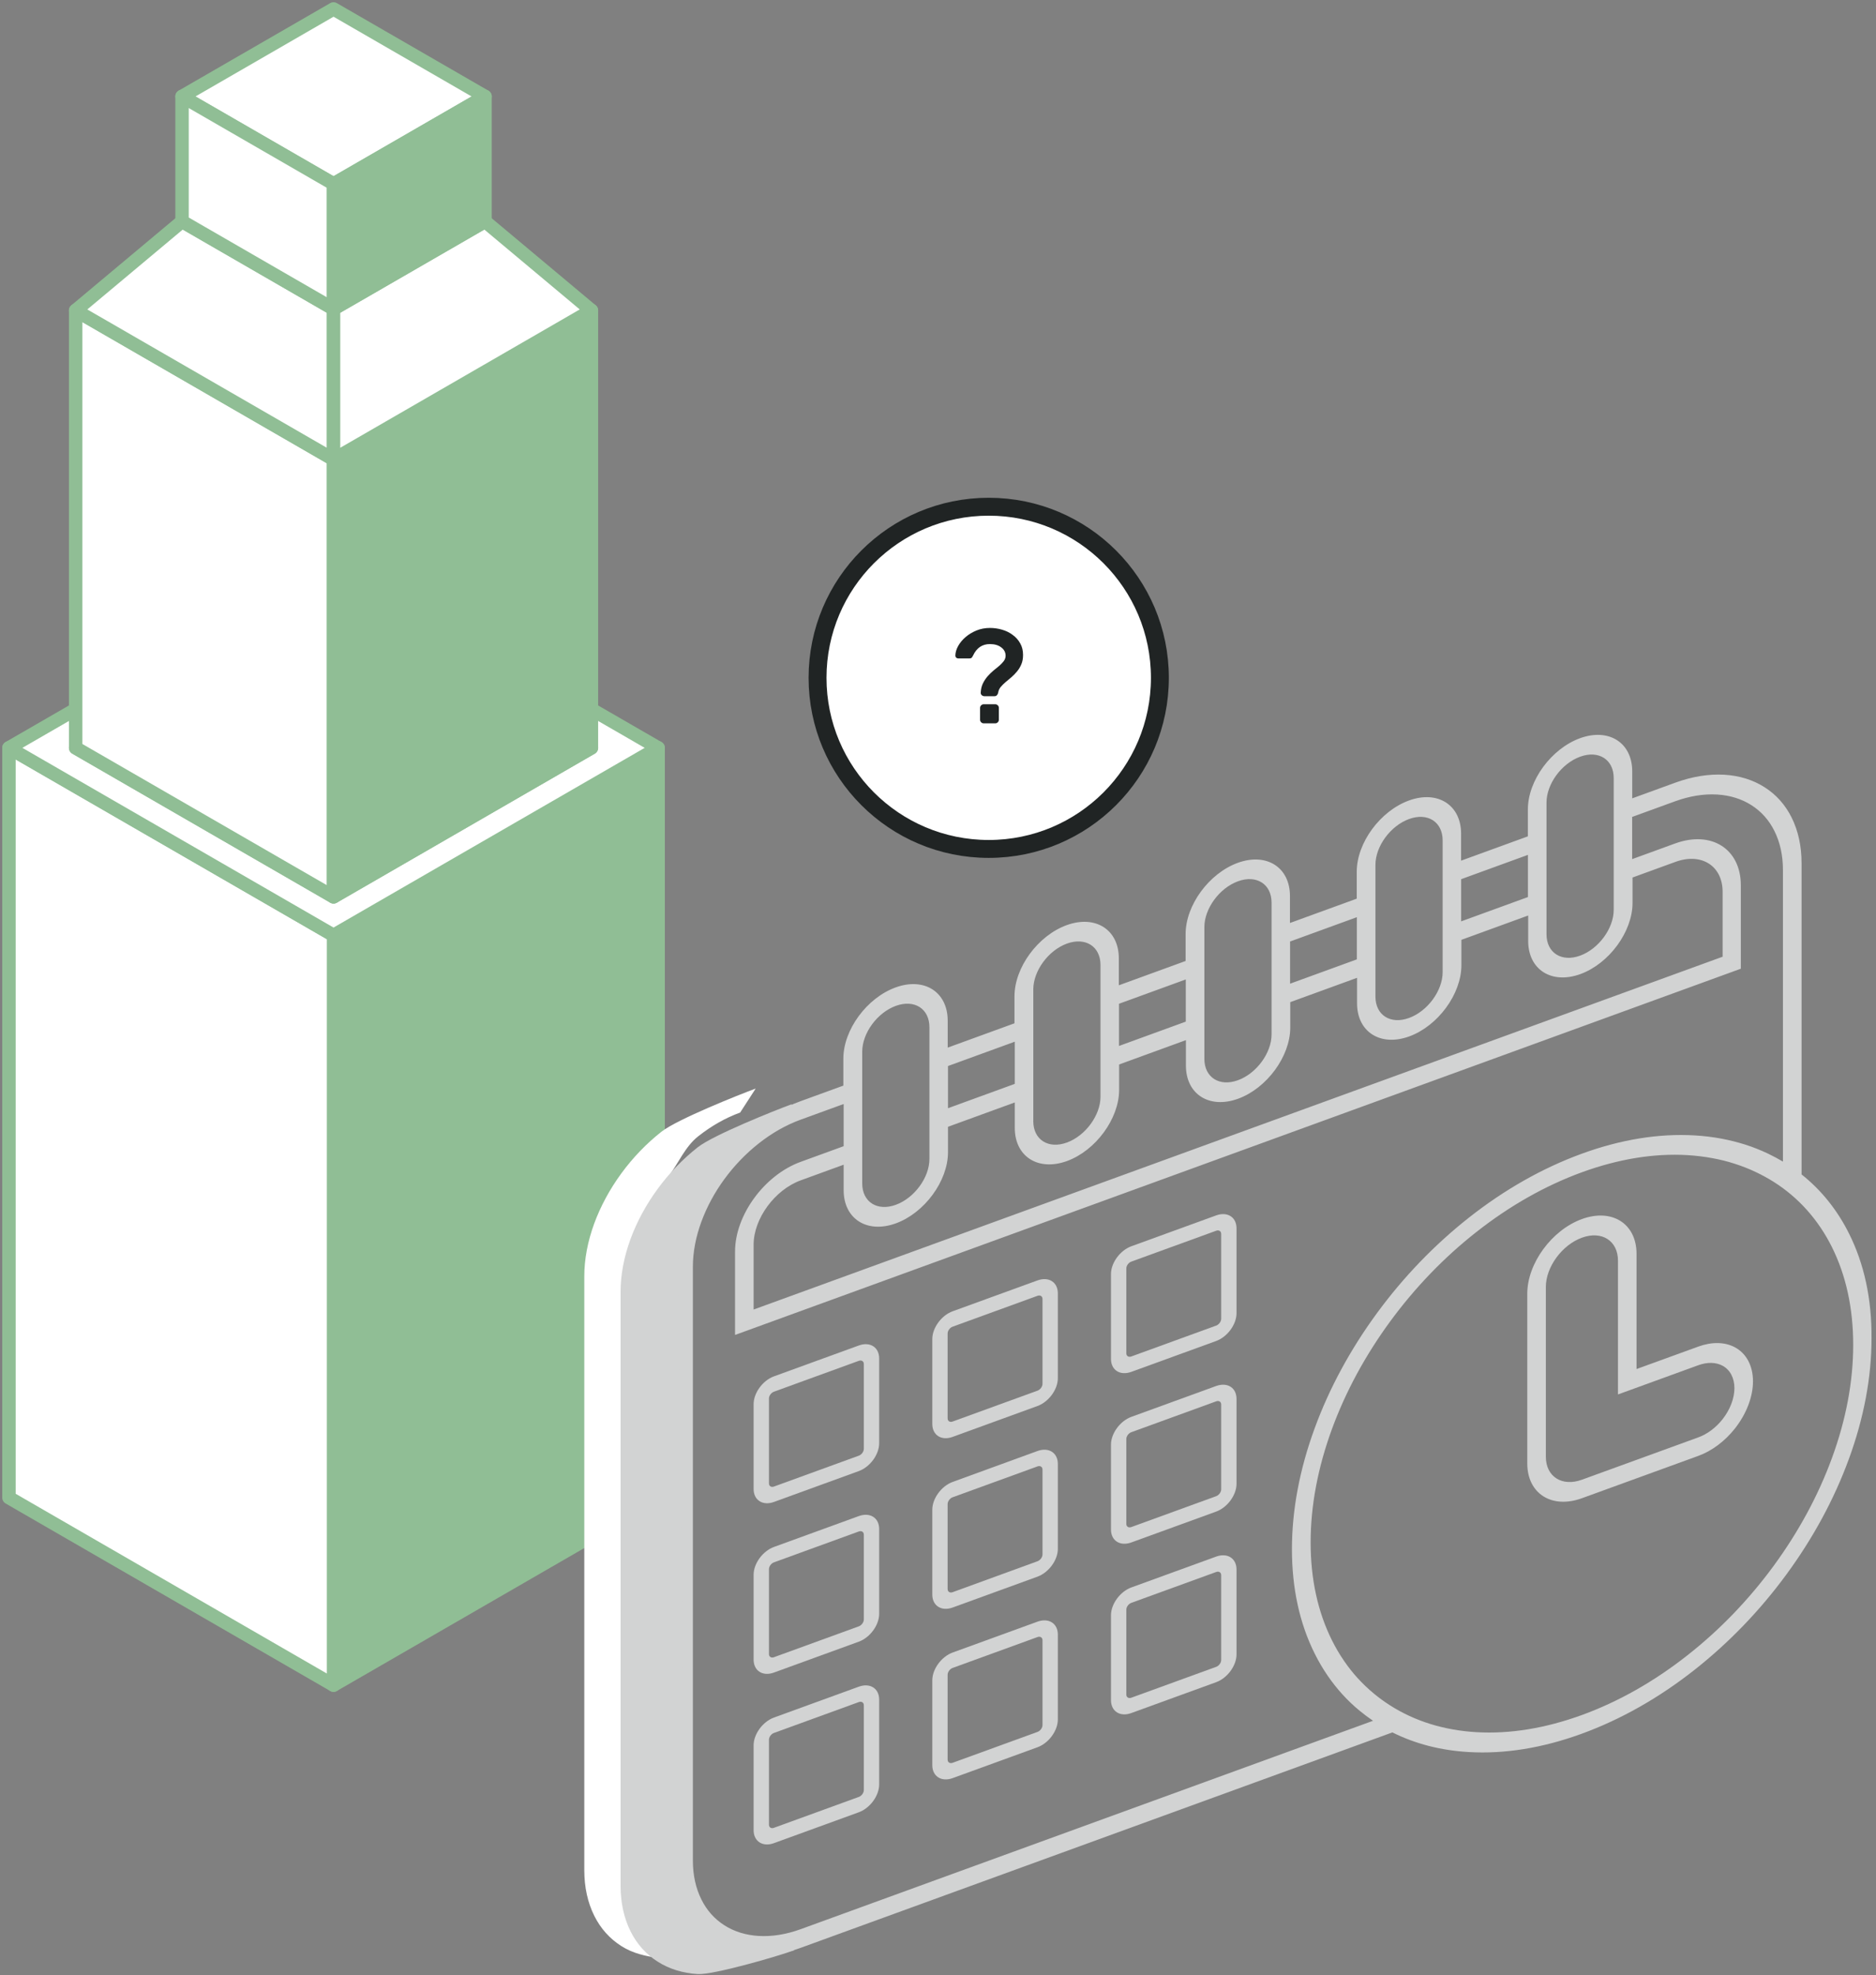 <svg xmlns="http://www.w3.org/2000/svg" width="419" height="441" viewBox="0 0 419 441" fill="none"><rect x="0" y="0" width="419" height="441" fill="#808080" stroke="none"/><path d="M74.495 376.239V208.824L146.99 166.972V334.379L74.495 376.239Z" fill="#90BE95" stroke="#90BE95" stroke-width="3" stroke-linecap="round" stroke-linejoin="round"></path><path d="M2 334.379V166.972L74.495 208.824V376.239L2 334.379Z" fill="white" stroke="#90BE95" stroke-width="3" stroke-linecap="round" stroke-linejoin="round"></path><path d="M74.495 125.12L2 166.972L74.495 208.824L146.989 166.972L74.495 125.12ZM16.896 166.972L74.495 133.716L132.093 166.972L74.495 200.228L16.896 166.972Z" fill="white" stroke="#90BE95" stroke-width="3" stroke-linecap="round" stroke-linejoin="round"></path><path d="M74.495 2L40.659 21.535L74.495 41.069L108.33 21.535L74.495 2Z" fill="white" stroke="#90BE95" stroke-width="3" stroke-linecap="round" stroke-linejoin="round"></path><path d="M16.895 166.972V69.315L74.494 102.571V200.228L16.895 166.972Z" fill="white" stroke="#90BE95" stroke-width="3" stroke-linecap="round" stroke-linejoin="round"></path><path d="M16.895 69.315L40.658 49.433L74.494 68.968V102.571L16.895 69.315Z" fill="white" stroke="#90BE95" stroke-width="3" stroke-linecap="round" stroke-linejoin="round"></path><path d="M74.495 68.968L40.659 49.433V21.527L74.495 41.061V68.968Z" fill="white" stroke="#90BE95" stroke-width="3" stroke-linecap="round" stroke-linejoin="round"></path><path d="M74.495 200.228V102.571L132.094 69.315V166.972L74.495 200.228Z" fill="#90BE95" stroke="#90BE95" stroke-width="3" stroke-linecap="round" stroke-linejoin="round"></path><path d="M74.495 102.571V68.968L108.331 49.433L132.094 69.315L74.495 102.571Z" fill="white" stroke="#90BE95" stroke-width="3" stroke-linecap="round" stroke-linejoin="round"></path><path d="M108.331 49.433L74.495 68.967V41.069L108.331 21.534V49.433Z" fill="#90BE95" stroke="#90BE95" stroke-width="3" stroke-linecap="round" stroke-linejoin="round"></path><path d="M412.97 275.402C410.335 270.131 406.776 265.703 402.374 262.211V257.917V192.71C402.374 188.911 401.625 185.486 400.154 182.529C398.735 179.68 396.702 177.405 394.107 175.76C391.524 174.114 388.501 173.178 385.143 172.977C381.651 172.776 377.959 173.365 374.146 174.756L364.554 178.248V172.228C364.554 165.806 359.323 162.488 352.901 164.816C346.479 167.157 341.248 174.275 341.248 180.71V186.73L326.331 192.162V186.141C326.331 179.72 321.101 176.389 314.679 178.73C308.257 181.071 303.026 188.188 303.026 194.623V200.644L288.109 206.075V200.055C288.109 193.633 282.878 190.316 276.457 192.643C270.035 194.985 264.804 202.102 264.804 208.537V214.557L249.887 219.989V213.969C249.887 207.547 244.656 204.229 238.235 206.557C231.813 208.898 226.582 216.015 226.582 222.45V228.471L211.665 233.902V227.882C211.665 221.46 206.434 218.129 200.012 220.47C193.591 222.812 188.36 229.929 188.36 236.364V242.384L178.768 245.876C174.968 247.267 171.262 249.354 167.77 252.097C164.412 254.746 161.389 257.877 158.807 261.408C156.225 264.94 154.191 268.7 152.76 272.579C151.288 276.606 150.539 280.58 150.539 284.379V416.959C150.539 420.759 151.288 424.184 152.76 427.14C154.178 429.99 156.212 432.264 158.807 433.91C161.389 435.555 164.412 436.492 167.77 436.692C171.262 436.893 174.955 436.304 178.768 434.913L306.692 388.356L310.986 386.791C316.084 389.346 321.81 390.818 328.044 391.179C336.031 391.647 344.513 390.283 353.249 387.099C361.985 383.915 370.467 379.125 378.454 372.837C386.16 366.763 393.09 359.579 399.03 351.472C404.97 343.365 409.639 334.749 412.903 325.852C416.288 316.635 418 307.537 418 298.801C418.067 290.025 416.355 282.158 412.97 275.402ZM345.409 179.185C345.409 175.037 348.767 170.462 352.914 168.95C357.062 167.438 360.42 169.579 360.42 173.726V203.132C360.42 207.279 357.062 211.855 352.914 213.367C348.767 214.878 345.409 212.738 345.409 208.59V179.185ZM326.345 196.296L341.262 190.864V200.282L326.345 205.714V196.296ZM307.2 193.098C307.2 188.951 310.558 184.375 314.706 182.864C318.853 181.352 322.211 183.492 322.211 187.64V217.046C322.211 221.193 318.853 225.768 314.706 227.28C310.558 228.792 307.2 226.651 307.2 222.504V193.098ZM288.136 210.209L303.053 204.778V214.196L288.136 219.628V210.209ZM268.992 206.998C268.992 202.851 272.35 198.276 276.497 196.764C280.644 195.252 284.002 197.393 284.002 201.54V230.946C284.002 235.093 280.644 239.669 276.497 241.18C272.35 242.692 268.992 240.551 268.992 236.404V206.998ZM249.927 224.109L264.844 218.678V228.096L249.927 233.528V224.109ZM230.783 220.912C230.783 216.765 234.141 212.189 238.288 210.677C242.435 209.166 245.793 211.306 245.793 215.454V244.859C245.793 249.007 242.435 253.582 238.288 255.094C234.141 256.606 230.783 254.465 230.783 250.318V220.912ZM211.732 238.01L226.649 232.578V241.996L211.732 247.428V238.01ZM192.574 234.812C192.574 230.665 195.932 226.089 200.079 224.578C204.227 223.066 207.585 225.206 207.585 229.354V258.759C207.585 262.907 204.227 267.482 200.079 268.994C195.932 270.506 192.574 268.365 192.574 264.218V234.812ZM200.079 273.141C206.501 270.8 211.732 263.683 211.732 257.248V251.575L226.649 246.144V251.816C226.649 258.238 231.88 261.556 238.301 259.228C244.723 256.887 249.954 249.769 249.954 243.334V237.662L264.871 232.23V237.903C264.871 244.324 270.102 247.642 276.524 245.314C282.945 242.973 288.176 235.856 288.176 229.421V223.748L303.093 218.317V223.989C303.093 230.411 308.324 233.728 314.746 231.401C321.167 229.059 326.398 221.942 326.398 215.507V209.835L341.315 204.403V210.075C341.315 216.497 346.546 219.815 352.968 217.487C359.39 215.146 364.621 208.029 364.621 201.594V195.921L374.213 192.429C380.019 190.315 384.742 193.326 384.742 199.118V213.607L168.319 292.379V277.891C168.319 272.084 173.042 265.649 178.834 263.536L188.427 260.044V265.716C188.427 272.151 193.658 275.469 200.079 273.141ZM178.834 430.726C175.583 431.903 172.44 432.411 169.456 432.237C166.593 432.064 164.011 431.274 161.804 429.869C159.596 428.465 157.857 426.525 156.653 424.09C155.395 421.575 154.753 418.645 154.753 415.407V282.827C154.753 279.576 155.395 276.192 156.653 272.767C157.87 269.462 159.596 266.251 161.804 263.241C164.011 260.231 166.593 257.555 169.456 255.294C172.426 252.953 175.583 251.161 178.834 249.983L188.427 246.491V255.91L178.834 259.402C170.727 262.345 164.172 271.308 164.172 279.416V298.052L388.809 216.283V197.647C388.809 189.54 382.24 185.365 374.133 188.322L364.54 191.814V182.395L374.133 178.904C377.383 177.726 380.527 177.218 383.511 177.392C386.374 177.566 388.956 178.355 391.163 179.76C393.371 181.165 395.11 183.105 396.314 185.539C397.572 188.055 398.214 190.984 398.214 194.222V259.348C397.157 258.719 396.046 258.131 394.909 257.582C393.25 256.793 391.511 256.097 389.732 255.535C388.073 255.014 386.32 254.572 384.554 254.238C382.588 253.863 380.554 253.622 378.507 253.502C370.52 253.034 362.038 254.398 353.302 257.582C344.566 260.766 336.084 265.556 328.097 271.844C320.391 277.917 313.461 285.102 307.521 293.209C301.581 301.316 296.912 309.932 293.648 318.829C290.263 328.046 288.551 337.144 288.551 345.88C288.551 354.616 290.263 362.469 293.648 369.225C294.504 370.951 295.494 372.623 296.578 374.202C297.554 375.62 298.625 376.971 299.762 378.229C300.966 379.567 302.29 380.824 303.695 381.975C304.658 382.764 305.648 383.513 306.665 384.196L178.834 430.726ZM409.144 325.585C406.094 333.906 401.719 341.987 396.167 349.572C390.601 357.158 384.126 363.887 376.902 369.56C369.423 375.446 361.49 379.928 353.316 382.911C345.142 385.881 337.208 387.179 329.73 386.737C322.519 386.309 316.03 384.303 310.465 380.757C309.207 379.955 308.016 379.085 306.879 378.148C305.568 377.065 304.351 375.901 303.2 374.643C302.13 373.466 301.14 372.208 300.23 370.884C299.227 369.426 298.304 367.874 297.488 366.228C294.33 359.9 292.725 352.556 292.725 344.381C292.725 336.207 294.33 327.685 297.488 319.056C300.538 310.735 304.913 302.654 310.465 295.069C316.03 287.483 322.505 280.754 329.73 275.081C337.208 269.195 345.142 264.713 353.316 261.729C361.49 258.759 369.423 257.462 376.902 257.903C378.842 258.024 380.728 258.251 382.561 258.599C384.22 258.907 385.839 259.308 387.404 259.816C389.076 260.352 390.695 260.98 392.247 261.729C393.598 262.372 394.909 263.094 396.167 263.883C401.732 267.415 406.094 272.312 409.144 278.412C412.301 284.74 413.907 292.085 413.907 300.259C413.907 308.434 412.315 316.956 409.144 325.585Z" fill="#D2D3D3"></path><path d="M387.485 300.808C385.237 299.604 382.348 299.55 379.324 300.647L365.517 305.664V279.937C365.517 273.208 360.046 269.73 353.316 272.178C346.587 274.626 341.115 282.091 341.115 288.821V326.749C341.115 333.478 346.587 336.956 353.316 334.508L379.324 325.049C382.348 323.952 385.237 321.785 387.485 318.949C390.053 315.698 391.525 311.858 391.525 308.407C391.525 304.955 390.053 302.186 387.485 300.808ZM384.716 316.889C383.23 318.762 381.317 320.193 379.324 320.916L353.316 330.374C348.875 331.993 345.263 329.692 345.263 325.25V287.322C345.263 282.881 348.875 277.957 353.316 276.339C357.758 274.72 361.37 277.021 361.37 281.463V311.337L379.324 304.808C381.317 304.085 383.23 304.126 384.716 304.915C386.415 305.825 387.378 307.658 387.378 309.932C387.378 312.206 386.415 314.735 384.716 316.889Z" fill="#D2D3D3"></path><path d="M191.81 404.624C194.312 403.715 196.359 400.932 196.359 398.417V379.473C196.359 376.971 194.325 375.674 191.81 376.583L172.866 383.473C170.364 384.383 168.317 387.166 168.317 389.681V408.625C168.317 411.126 170.364 412.437 172.866 411.514L191.81 404.624ZM171.742 407.38V388.437C171.742 387.821 172.251 387.125 172.866 386.911L191.81 380.021C192.425 379.794 192.934 380.115 192.934 380.731V399.674C192.934 400.29 192.425 400.985 191.81 401.2L172.866 408.089C172.251 408.33 171.742 408.009 171.742 407.38Z" fill="#D2D3D3"></path><path d="M172.866 373.426L191.81 366.536C194.312 365.626 196.359 362.843 196.359 360.328V341.385C196.359 338.883 194.325 337.585 191.81 338.495L172.866 345.385C170.364 346.294 168.317 349.077 168.317 351.592V370.536C168.317 373.051 170.364 374.349 172.866 373.426ZM171.742 350.348C171.742 349.733 172.251 349.037 172.866 348.823L191.81 341.933C192.425 341.706 192.934 342.027 192.934 342.642V361.586C192.934 362.201 192.425 362.884 191.81 363.111L172.866 370.001C172.251 370.228 171.742 369.907 171.742 369.292V350.348Z" fill="#D2D3D3"></path><path d="M172.866 335.338L191.81 328.448C194.312 327.538 196.359 324.755 196.359 322.24V303.296C196.359 300.794 194.325 299.497 191.81 300.406L172.866 307.296C170.364 308.206 168.317 310.989 168.317 313.504V332.448C168.317 334.95 170.364 336.247 172.866 335.338ZM171.742 312.246C171.742 311.631 172.251 310.935 172.866 310.721L191.81 303.831C192.425 303.604 192.934 303.925 192.934 304.54V323.484C192.934 324.1 192.425 324.795 191.81 325.009L172.866 331.899C172.251 332.127 171.742 331.806 171.742 331.19V312.246Z" fill="#D2D3D3"></path><path d="M212.773 396.999L231.717 390.109C234.219 389.199 236.266 386.416 236.266 383.901V364.957C236.266 362.455 234.232 361.158 231.717 362.068L212.773 368.957C210.272 369.867 208.225 372.65 208.225 375.165V394.109C208.225 396.611 210.272 397.908 212.773 396.999ZM211.649 373.921C211.649 373.305 212.158 372.61 212.773 372.396L231.717 365.506C232.333 365.278 232.841 365.599 232.841 366.215V385.159C232.841 385.774 232.333 386.47 231.717 386.684L212.773 393.574C212.158 393.801 211.649 393.48 211.649 392.865V373.921Z" fill="#D2D3D3"></path><path d="M212.773 358.91L231.717 352.02C234.219 351.111 236.266 348.328 236.266 345.813V326.856C236.266 324.354 234.232 323.056 231.717 323.966L212.773 330.869C210.272 331.779 208.225 334.562 208.225 337.077V356.021C208.225 358.522 210.272 359.82 212.773 358.91ZM211.649 335.819C211.649 335.204 212.158 334.508 212.773 334.294L231.717 327.404C232.333 327.177 232.841 327.498 232.841 328.113V347.057C232.841 347.672 232.333 348.355 231.717 348.582L212.773 355.485C212.158 355.713 211.649 355.392 211.649 354.776V335.819Z" fill="#D2D3D3"></path><path d="M212.773 320.809L231.717 313.919C234.219 313.009 236.266 310.226 236.266 307.711V288.767C236.266 286.266 234.232 284.968 231.717 285.878L212.773 292.768C210.272 293.677 208.225 296.46 208.225 298.975V317.919C208.225 320.434 210.272 321.732 212.773 320.809ZM211.649 297.731C211.649 297.116 212.158 296.42 212.773 296.206L231.717 289.316C232.333 289.088 232.841 289.41 232.841 290.025V308.969C232.841 309.584 232.333 310.28 231.717 310.494L212.773 317.384C212.158 317.611 211.649 317.29 211.649 316.675V297.731Z" fill="#D2D3D3"></path><path d="M252.682 382.47L271.626 375.58C274.128 374.67 276.175 371.887 276.175 369.372V350.428C276.175 347.927 274.141 346.629 271.626 347.539L252.682 354.429C250.181 355.338 248.134 358.121 248.134 360.636V379.58C248.134 382.095 250.167 383.393 252.682 382.47ZM251.559 359.392C251.559 358.777 252.067 358.081 252.682 357.867L271.626 350.977C272.242 350.75 272.75 351.071 272.75 351.686V370.63C272.75 371.245 272.242 371.941 271.626 372.155L252.682 379.045C252.067 379.272 251.559 378.951 251.559 378.336V359.392Z" fill="#D2D3D3"></path><path d="M252.682 344.381L271.626 337.491C274.128 336.582 276.175 333.799 276.175 331.284V312.34C276.175 309.838 274.141 308.541 271.626 309.45L252.682 316.34C250.181 317.25 248.134 320.033 248.134 322.548V341.492C248.134 343.993 250.167 345.291 252.682 344.381ZM251.559 321.29C251.559 320.675 252.067 319.979 252.682 319.765L271.626 312.875C272.242 312.648 272.75 312.969 272.75 313.584V332.528C272.75 333.143 272.242 333.826 271.626 334.053L252.682 340.943C252.067 341.171 251.559 340.849 251.559 340.234V321.29Z" fill="#D2D3D3"></path><path d="M252.682 306.293L271.626 299.403C274.128 298.493 276.175 295.711 276.175 293.196V274.252C276.175 271.75 274.141 270.452 271.626 271.362L252.682 278.252C250.181 279.162 248.134 281.944 248.134 284.459V303.403C248.134 305.905 250.167 307.203 252.682 306.293ZM251.559 283.202C251.559 282.586 252.067 281.891 252.682 281.677L271.626 274.787C272.242 274.559 272.75 274.88 272.75 275.496V294.44C272.75 295.055 272.242 295.751 271.626 295.965L252.682 302.855C252.067 303.082 251.559 302.761 251.559 302.146V283.202Z" fill="#D2D3D3"></path><path d="M149.993 427.453C146.742 428.631 158.917 430.838 155.933 430.664C153.07 430.49 152.201 428.858 149.993 427.453C147.786 426.049 147.465 424.524 146.247 422.102C144.99 419.587 144.776 417.326 144.776 414.075L143.438 281.361C143.438 278.11 143.384 274.498 144.642 271.06C145.859 267.755 147.117 265.682 149.324 262.671C151.532 259.661 153.057 255.969 155.933 253.708C158.903 251.367 162.061 249.574 165.312 248.397L168.777 243.045C164.977 244.437 151.211 249.935 147.732 252.678C144.374 255.327 141.351 258.457 138.769 261.989C136.187 265.521 134.153 269.28 132.722 273.16C131.25 277.187 130.501 281.16 130.501 284.96V417.54C130.501 421.339 131.25 424.764 132.722 427.721C134.14 430.571 136.173 432.845 138.769 434.49C141.351 436.136 144.104 436.754 147.732 437.273C156.325 438.503 152.134 431.831 155.933 430.44L149.993 427.453Z" fill="white"></path><path d="M173.415 432.625C170.164 433.803 167.02 434.311 164.037 434.137C161.174 433.963 160.304 432.331 158.097 430.926C155.889 429.522 155.568 427.996 154.351 425.575C153.093 423.06 152.879 420.799 152.879 417.548L151.541 284.834C151.541 281.583 151.488 277.971 152.745 274.533C153.963 271.228 155.22 269.154 157.428 266.144C159.635 263.134 161.16 259.442 164.037 257.181C167.007 254.84 170.164 253.047 173.415 251.87L176.88 246.518C173.081 247.91 159.314 253.408 155.836 256.151C152.478 258.8 149.454 261.93 146.872 265.462C144.29 268.994 142.257 272.753 140.825 276.633C139.354 280.66 138.604 284.633 138.604 288.433V421.013C138.604 424.812 139.354 428.237 140.825 431.194C142.243 434.043 144.277 436.318 146.872 437.963C149.454 439.609 152.478 440.545 155.836 440.746C159.328 440.947 173.616 436.813 177.415 435.421L173.415 432.625Z" fill="#D2D3D3"></path><path d="M220.828 189.541C241.943 189.541 259.06 172.437 259.06 151.338C259.06 130.239 241.943 113.135 220.828 113.135C199.713 113.135 182.596 130.239 182.596 151.338C182.596 172.437 199.713 189.541 220.828 189.541Z" fill="white" stroke="#202424" stroke-width="4" stroke-linecap="round" stroke-linejoin="round"></path><path d="M222.286 157.24C222.506 157.24 222.696 157.32 222.856 157.48C223.016 157.64 223.096 157.83 223.096 158.05V160.69C223.096 160.91 223.016 161.1 222.856 161.26C222.696 161.42 222.506 161.5 222.286 161.5H219.706C219.486 161.5 219.296 161.42 219.136 161.26C218.976 161.1 218.896 160.91 218.896 160.69V158.05C218.896 157.83 218.976 157.64 219.136 157.48C219.296 157.32 219.486 157.24 219.706 157.24H222.286ZM221.086 140.2C222.026 140.2 222.936 140.33 223.816 140.59C224.716 140.85 225.506 141.24 226.186 141.76C226.886 142.26 227.446 142.89 227.866 143.65C228.286 144.39 228.496 145.25 228.496 146.23C228.496 147.03 228.366 147.73 228.106 148.33C227.866 148.91 227.546 149.44 227.146 149.92C226.766 150.38 226.346 150.81 225.886 151.21C225.426 151.59 224.986 151.96 224.566 152.32C224.166 152.66 223.806 153.02 223.486 153.4C223.186 153.78 223.006 154.19 222.946 154.63C222.906 154.85 222.816 155.04 222.676 155.2C222.536 155.36 222.356 155.44 222.136 155.44H219.856C219.636 155.44 219.436 155.36 219.256 155.2C219.096 155.04 219.026 154.85 219.046 154.63C219.086 153.85 219.246 153.17 219.526 152.59C219.826 151.99 220.176 151.46 220.576 151C220.996 150.52 221.436 150.09 221.896 149.71C222.376 149.33 222.816 148.97 223.216 148.63C223.616 148.27 223.946 147.92 224.206 147.58C224.466 147.22 224.596 146.83 224.596 146.41C224.596 145.65 224.276 145.03 223.636 144.55C222.996 144.05 222.146 143.8 221.086 143.8C219.386 143.8 218.136 144.65 217.336 146.35C217.236 146.57 217.126 146.74 217.006 146.86C216.906 146.96 216.726 147.01 216.466 147.01H214.036C213.856 147.01 213.696 146.95 213.556 146.83C213.436 146.71 213.376 146.55 213.376 146.35C213.396 145.65 213.606 144.94 214.006 144.22C214.426 143.48 214.976 142.82 215.656 142.24C216.356 141.64 217.166 141.15 218.086 140.77C219.026 140.39 220.026 140.2 221.086 140.2Z" fill="#202424"></path></svg>